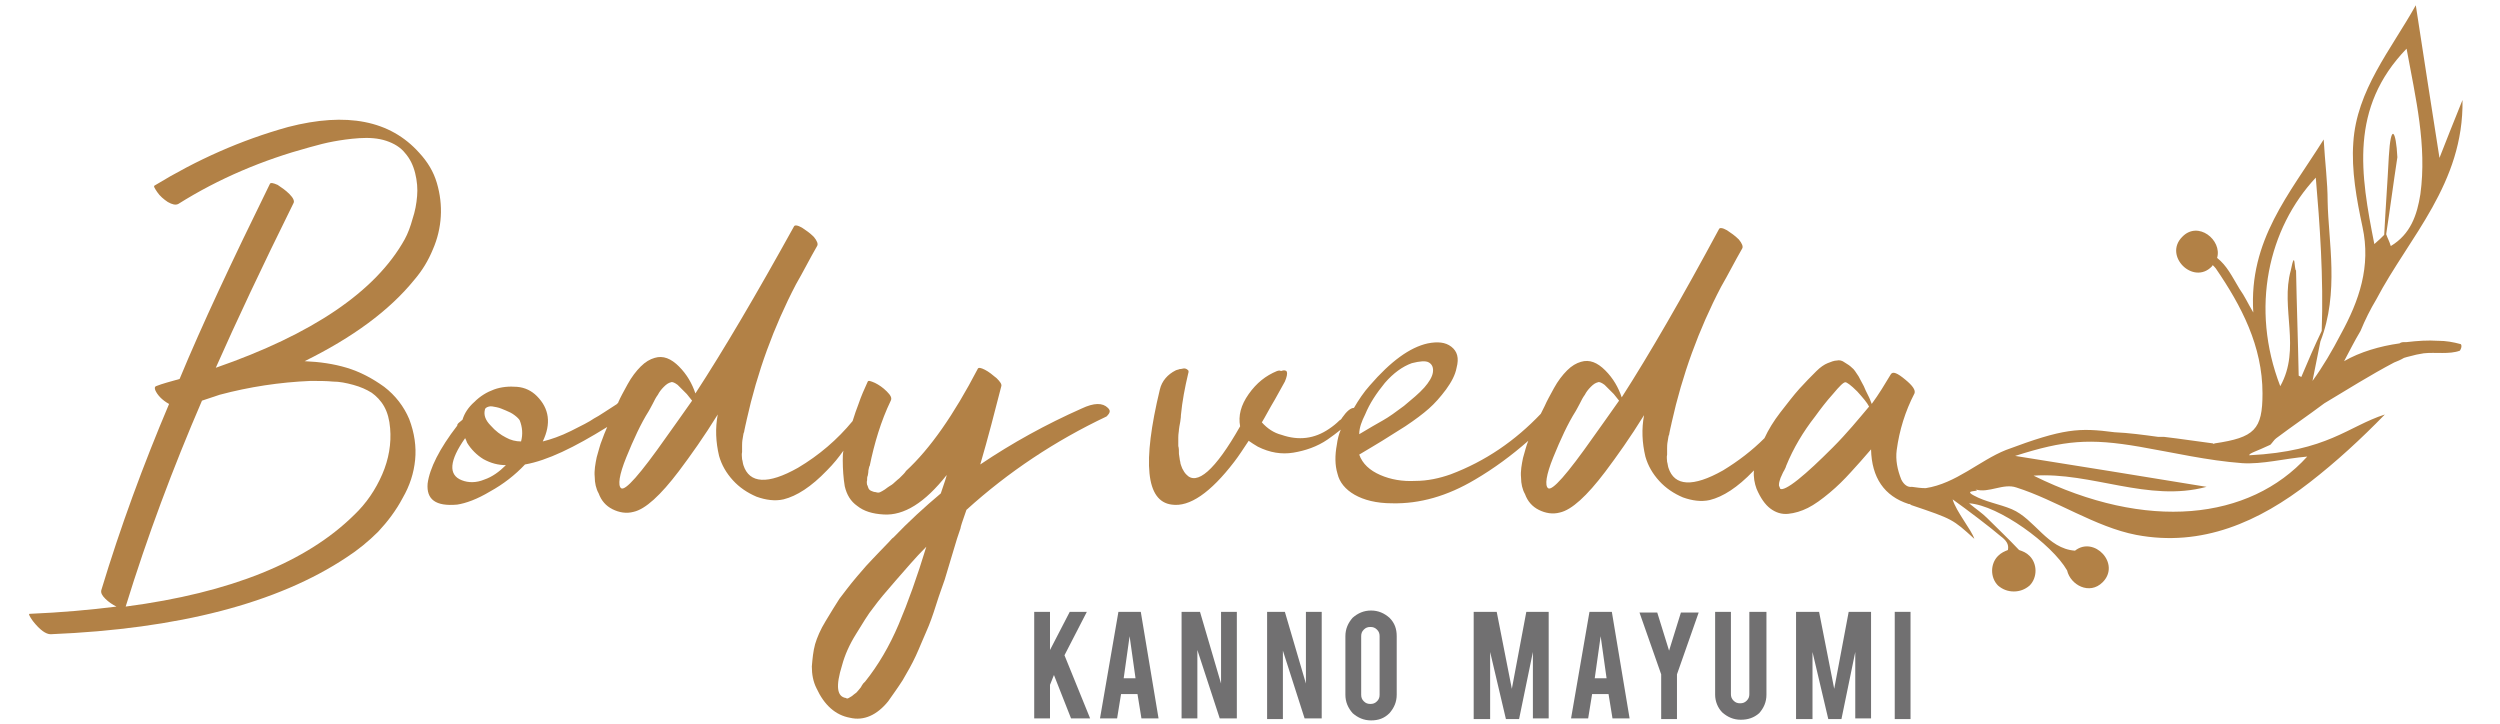 <?xml version="1.0" encoding="utf-8"?>
<!-- Generator: Adobe Illustrator 24.0.1, SVG Export Plug-In . SVG Version: 6.00 Build 0)  -->
<svg version="1.1" id="レイヤー_1" xmlns="http://www.w3.org/2000/svg" xmlns:xlink="http://www.w3.org/1999/xlink" x="0px"
	 y="0px" viewBox="0 0 380 110" style="enable-background:new 0 0 380 110;" xml:space="preserve">
<style type="text/css">
	.st0{fill:#B28146;}
	.st1{fill:#717071;}
	.st2{fill-rule:evenodd;clip-rule:evenodd;fill:#B28146;}
</style>
<g>
	<path class="st0" d="M58.4,58.8c-1.8-1.3-3.7-2.3-5.7-2.9c-2-0.6-4.1-0.9-6.4-1c7.3-3.6,12.9-7.7,16.7-12.4
		c1.2-1.4,2.1-2.9,2.8-4.6c0.7-1.6,1.1-3.3,1.2-5c0.1-1.7-0.1-3.4-0.6-5.1c-0.5-1.7-1.4-3.2-2.7-4.6c-4.4-4.9-11-6.2-19.9-3.9
		c-7.2,2-13.9,5-20.3,8.9c-0.2,0.1,0,0.4,0.4,1c0.4,0.6,1,1.1,1.6,1.5c0.7,0.4,1.2,0.5,1.6,0.3c6.2-3.9,12.9-6.7,19.9-8.6
		c1.4-0.4,2.6-0.7,3.7-0.9c1.1-0.2,2.4-0.4,3.9-0.5c1.5-0.1,2.9,0,4.1,0.4c1.2,0.4,2.2,1,2.9,1.9c0.7,0.8,1.2,1.8,1.5,3
		c0.3,1.2,0.4,2.4,0.3,3.5c-0.1,1.2-0.3,2.3-0.7,3.5c-0.3,1.1-0.7,2.2-1.2,3.1c-4.4,7.9-14,14.4-28.7,19.5c3.1-7,7-15.3,11.8-25
		c0.2-0.3,0-0.8-0.6-1.4c-0.6-0.6-1.2-1-1.8-1.4c-0.7-0.3-1.1-0.4-1.2-0.1c-5.7,11.6-10.3,21.4-13.7,29.6c-1.4,0.4-2.6,0.7-3.6,1.1
		c-0.2,0.1-0.2,0.3-0.1,0.6c0.3,0.7,1,1.5,2.1,2.1c-3.9,9.2-7.4,18.7-10.3,28.3c-0.1,0.4,0.1,0.8,0.6,1.3c0.5,0.5,1.1,0.9,1.7,1.2
		c-4,0.5-8.4,0.9-13.2,1.1c-0.2,0,0,0.4,0.5,1.1c1.1,1.4,2,2,2.7,2c19.4-0.8,34.5-4.7,45-11.7c1.7-1.1,3.3-2.4,4.8-3.9
		c1.4-1.5,2.7-3.2,3.7-5.1c1.1-1.9,1.7-3.8,1.9-5.8c0.2-2-0.1-4.1-0.9-6.2C61.4,61.8,60.1,60.1,58.4,58.8z M58.1,72.1
		c-1,2.3-2.4,4.4-4.3,6.2c-7.2,7.1-18.7,11.8-34.7,13.9c3.3-10.7,7.2-21.1,11.6-31.3c0.9-0.3,1.8-0.6,2.7-0.9
		c4.5-1.2,9.1-1.9,13.8-2.1c1.3,0,2.4,0,3.4,0.1c1,0,2,0.2,3.1,0.5c1.1,0.3,2,0.7,2.8,1.2c0.7,0.5,1.4,1.2,1.9,2.1
		c0.5,0.9,0.8,2,0.9,3.3C59.5,67.4,59.1,69.8,58.1,72.1z"/>
	<path class="st0" d="M168.4,62c-0.8-0.8-2.1-0.8-4,0.1c-5.4,2.4-10.5,5.2-15.4,8.5c1.2-4.1,2.2-8,3.2-11.9c0.1-0.3-0.2-0.7-0.7-1.2
		c-0.6-0.5-1.2-1-1.8-1.3c-0.6-0.3-1-0.4-1.1-0.1c-3.6,6.9-7.2,12.1-10.9,15.5c0,0-0.1,0.2-0.4,0.5c-0.3,0.3-0.5,0.5-0.6,0.6
		c-0.1,0.1-0.4,0.3-0.7,0.6c-0.3,0.3-0.6,0.5-0.8,0.6c-0.2,0.1-0.4,0.3-0.7,0.5c-0.3,0.2-0.5,0.3-0.7,0.4c-0.2,0.1-0.4,0.1-0.7,0
		c-0.2,0-0.5-0.1-0.7-0.2c-0.2-0.1-0.3-0.2-0.4-0.4c-0.1-0.2-0.1-0.4-0.2-0.5c0-0.1-0.1-0.4,0-0.7c0-0.3,0-0.5,0.1-0.7
		c0-0.1,0.1-0.4,0.1-0.8c0.1-0.4,0.1-0.6,0.2-0.7c0.7-3.4,1.7-6.8,3.2-9.9c0.2-0.4,0-0.8-0.6-1.4c-0.6-0.6-1.2-1-1.8-1.3
		c-0.7-0.3-1-0.4-1.1-0.2c-0.5,1.1-1,2.2-1.4,3.4c-0.3,0.8-0.6,1.6-0.9,2.6c-2.3,2.8-5.1,5.2-8.3,7.1c-4.6,2.6-7.4,2.4-8.3-0.4
		c-0.1-0.3-0.1-0.6-0.2-0.9c0-0.3-0.1-0.7,0-1.1c0-0.4,0-0.7,0-1c0-0.2,0-0.6,0.1-1.1c0.1-0.5,0.1-0.8,0.2-0.9c0-0.1,0.1-0.5,0.2-1
		c0.1-0.5,0.2-0.8,0.2-0.9c1.6-7.2,4.1-14.1,7.5-20.6c1.1-1.9,2.1-3.9,3.2-5.8c0.2-0.3,0-0.8-0.5-1.4c-0.6-0.6-1.2-1-1.8-1.4
		c-0.7-0.4-1.1-0.4-1.2-0.2C115,44.7,110,53.2,105.7,59.8c-0.5-1.5-1.3-2.9-2.5-4.1c-1.2-1.2-2.4-1.7-3.7-1.3
		c-0.7,0.2-1.4,0.6-2.1,1.3c-0.7,0.7-1.4,1.6-2,2.7c-0.6,1.1-1.1,2-1.4,2.7c0,0,0,0.1-0.1,0.2c0,0-0.1,0-0.1,0.1
		c-1.6,1-2.7,1.8-3.5,2.2c-0.7,0.5-1.9,1.1-3.5,1.9c-1.6,0.8-3.1,1.3-4.3,1.6c1.3-2.7,1-5-0.9-6.9c-0.8-0.8-1.8-1.3-3-1.4
		c-1.2-0.1-2.4,0-3.5,0.4c-1.1,0.4-2.1,1-3,1.9c-0.9,0.8-1.5,1.7-1.8,2.7c-0.2,0.2-0.4,0.3-0.6,0.5c-0.1,0.1-0.2,0.2-0.2,0.4
		c-2.7,3.5-4.2,6.5-4.5,8.8c-0.2,2.4,1.2,3.5,4.5,3.2c1.3-0.2,3-0.8,5-2c2-1.1,3.8-2.5,5.3-4.1c3.4-0.6,7.5-2.6,12.5-5.7
		c-0.3,0.7-0.6,1.4-0.8,2c-0.3,0.7-0.5,1.6-0.8,2.6c-0.2,1-0.4,2-0.3,3c0,0.9,0.2,1.8,0.6,2.5c0.4,1.1,1.1,1.9,2.1,2.4
		c1,0.5,2.1,0.7,3.2,0.4c1.8-0.4,4.1-2.5,6.9-6.2c1.8-2.4,3.8-5.2,5.9-8.6c-0.4,2.1-0.3,4.2,0.2,6.3c0.4,1.4,1.1,2.6,2.1,3.7
		c1,1.1,2.2,1.9,3.6,2.5c1.4,0.5,2.8,0.7,4.1,0.4c2-0.5,4.2-1.9,6.6-4.4c1-1,1.8-2,2.5-3c-0.1,0.5-0.1,1-0.1,1.5
		c0,1.3,0.1,2.7,0.3,3.9c0.3,1.3,0.9,2.3,1.9,3c1,0.8,2.3,1.2,4,1.3c3.1,0.2,6.3-1.8,9.6-6c0,0.1-0.3,1.1-0.9,2.8
		c-2.5,2.1-4.9,4.3-7.2,6.7c-0.2,0.1-0.4,0.4-0.7,0.7c-1,1-1.8,1.9-2.4,2.5c-0.6,0.6-1.4,1.5-2.5,2.8c-1.1,1.3-1.9,2.4-2.6,3.3
		c-0.6,0.9-1.3,2.1-2.1,3.4c-0.8,1.3-1.3,2.5-1.6,3.5c-0.3,1.1-0.4,2.2-0.5,3.4c0,1.2,0.2,2.3,0.7,3.3c1.2,2.6,2.9,4.1,5.1,4.5
		c2.1,0.5,4.1-0.4,5.8-2.5c0.7-1,1.5-2.1,2.2-3.2c0.7-1.2,1.4-2.4,2-3.7c0.6-1.3,1.1-2.6,1.6-3.7c0.5-1.1,1-2.5,1.5-4.1
		c0.5-1.6,1-2.9,1.3-3.8c0.3-1,0.7-2.3,1.2-4c0.5-1.7,0.9-3,1.2-3.8c0-0.2,0.3-1.1,0.9-2.8c6.4-5.8,13.5-10.5,21.3-14.2
		C168.8,62.7,168.8,62.4,168.4,62z M73.6,72.9c-1.2,0.5-2.4,0.5-3.4,0.1c-2.1-0.8-1.9-3,0.5-6.4c0.1,0.2,0.2,0.4,0.3,0.7
		c0.6,1,1.5,1.9,2.5,2.5c1.1,0.6,2.2,0.9,3.4,0.9C75.9,71.7,74.8,72.5,73.6,72.9z M79.2,67.1C79.2,67.1,79.2,67.1,79.2,67.1
		c-0.8,0-1.6-0.2-2.3-0.6c-0.8-0.4-1.6-1-2.3-1.8c-0.8-0.8-1.1-1.6-0.9-2.4c0-0.2,0.2-0.4,0.6-0.5c0.3-0.1,0.7,0,1.2,0.1
		c0.5,0.1,0.9,0.3,1.4,0.5c0.5,0.2,0.9,0.4,1.3,0.7c0.4,0.3,0.7,0.6,0.8,0.8C79.4,64.9,79.5,66,79.2,67.1z M101.3,66.4
		c-4,5.7-6.3,8.3-6.9,7.8c-0.5-0.4-0.3-2,0.8-4.7c1.1-2.7,2.2-5.1,3.4-7c0.1-0.2,0.3-0.5,0.6-1.1c0.3-0.6,0.5-1,0.8-1.4
		c0.2-0.4,0.5-0.8,0.9-1.2c0.4-0.4,0.7-0.6,1.1-0.7c0.2-0.1,0.6,0.1,1,0.4c0.4,0.4,0.9,0.9,1.4,1.4c0.5,0.6,0.7,0.9,0.8,1
		C103.7,63,102.4,64.9,101.3,66.4z M136.6,94.9c-1.4,3.3-3.1,6.2-5.1,8.7c0,0-0.1,0.1-0.3,0.3c-0.1,0.2-0.3,0.4-0.3,0.5
		c-0.1,0.1-0.2,0.3-0.4,0.5c-0.2,0.2-0.3,0.4-0.5,0.5c-0.1,0.1-0.3,0.2-0.5,0.4c-0.2,0.1-0.3,0.2-0.5,0.3c-0.2,0.1-0.3,0.1-0.4,0
		c-1.4-0.2-1.6-1.8-0.6-5c0.4-1.5,1.1-3.1,2.1-4.7c1-1.6,1.8-3,2.7-4.1c0.8-1.1,1.9-2.4,3.3-4c1.5-1.7,3-3.5,4.7-5.2
		C139.4,87.7,138,91.6,136.6,94.9z"/>
	<g>
		<path class="st1" d="M226.4,109.3H224V93h3.5l2.3,11.7l2.2-11.7h3.4v16.2h-2.4V99.1l-2.1,10.2h-2l-2.4-10.2V109.3z"/>
		<path class="st1" d="M242,105.5l-0.6,3.7h-2.6l2.8-16.2h3.4l2.7,16.2h-2.6l-0.6-3.7H242z M243.3,96.7l-0.9,6.4h1.8L243.3,96.7z"/>
		<path class="st1" d="M252.5,102.5l-3.3-9.4h2.7l1.8,5.8l1.8-5.8h2.7l-3.3,9.4v6.8h-2.4V102.5z"/>
		<path class="st1" d="M264.6,109.4c-1.1,0-2-0.4-2.8-1.1c-0.7-0.7-1.1-1.7-1.1-2.7V93h2.4v12.5c0,0.4,0.1,0.7,0.4,1
			c0.3,0.3,0.6,0.4,1,0.4c0.4,0,0.7-0.1,1-0.4c0.3-0.3,0.4-0.6,0.4-1V93h2.6v12.6c0,1.1-0.4,2-1.1,2.8
			C266.6,109.1,265.7,109.4,264.6,109.4z"/>
		<path class="st1" d="M275.5,109.3H273V93h3.5l2.3,11.7L281,93h3.4v16.2h-2.4V99.1l-2.1,10.2h-2l-2.4-10.2V109.3z"/>
		<path class="st1" d="M290.4,109.3h-2.4V93h2.4V109.3z"/>
	</g>
	<g>
		<path class="st1" d="M159.6,104.1v5.1h-2.4V93h2.4v5.8l3-5.8h2.6l-3.4,6.6l3.9,9.6h-2.9l-2.6-6.6L159.6,104.1z"/>
		<path class="st1" d="M170.4,105.5l-0.6,3.7h-2.6l2.8-16.2h3.4l2.7,16.2h-2.6l-0.6-3.7H170.4z M171.7,96.7l-0.9,6.4h1.8L171.7,96.7
			z"/>
		<path class="st1" d="M182.4,93l3.2,10.9V93h2.4v16.2h-2.6l-3.4-10.4v10.4h-2.4V93H182.4z"/>
		<path class="st1" d="M195.3,93l3.2,10.9V93h2.4v16.2h-2.6L195,98.9v10.4h-2.4V93H195.3z"/>
		<path class="st1" d="M208.4,92.8c1.1,0,2,0.4,2.8,1.1c0.8,0.8,1.1,1.7,1.1,2.8v8.9c0,1.1-0.4,2-1.1,2.8c-0.8,0.8-1.7,1.1-2.8,1.1
			c-1.1,0-2-0.4-2.8-1.1c-0.7-0.8-1.1-1.7-1.1-2.8v-8.9c0-1.1,0.4-2,1.1-2.8C206.4,93.2,207.3,92.8,208.4,92.8z M209.7,96.7
			c0-0.4-0.1-0.7-0.4-1c-0.3-0.3-0.6-0.4-1-0.4c-0.4,0-0.7,0.1-1,0.4c-0.3,0.3-0.4,0.6-0.4,1v8.9c0,0.4,0.1,0.7,0.4,1
			c0.3,0.3,0.6,0.4,1,0.4c0.4,0,0.7-0.1,1-0.4c0.3-0.3,0.4-0.6,0.4-1V96.7z"/>
	</g>
	<path class="st2" d="M374,52.3c-1.1-0.3-2.2-0.5-3.4-0.5c0,0,0,0-0.1,0c-1.4-0.1-3,0-4.7,0.2c-0.1,0-0.2,0-0.3,0
		c-0.2,0-0.4,0-0.6,0.1c-0.1,0-0.1,0.1-0.2,0.1c-2.9,0.4-6,1.3-8.4,2.7c0.8-1.5,1.6-3.1,2.5-4.6c0.7-1.7,1.5-3.3,2.4-4.8
		c5-9.5,13.3-17.6,13.1-30.3c-1.4,3.5-2.5,6.2-3.5,8.8c-1.2-7.6-2.4-15.4-3.6-23.2c-3.8,6.8-9,12.9-9.5,20.9
		c-0.3,4.2,0.5,8.6,1.4,12.8c1.3,6-0.5,11.2-3.3,16.3c-1.3,2.5-2.7,4.9-4.3,7.1c0.4-2,0.8-4,1.2-6c0,0,0,0,0,0
		c2.9-7.4,1.2-15.3,1.1-21.3c0-2.9-0.4-5.9-0.6-9.4c-5.2,8.3-11.4,15.3-10.7,26.3c-1-1.7-1.2-2.3-2.1-3.6c-1.2-2-1.9-3.5-3.4-4.7
		c0.8-2.7-2.9-5.7-5.3-3.2c-2.9,2.9,1.7,7.4,4.5,4.5c0,0,0.1-0.1,0.1-0.2c0.2,0.1,0.3,0.3,0.5,0.5c3.9,5.7,7.1,11.8,7.1,19
		c0,5.5-1.2,6.7-7.3,7.6c0,0-0.1,0.1-0.1,0.1c0,0-0.1-0.1-0.1-0.1c-2.4-0.3-4.9-0.7-7.5-1c-0.3,0-0.6,0-0.9,0
		c-2.2-0.3-4.4-0.6-6.6-0.7c-5.4-0.7-7.7-0.6-16.5,2.7c-4,1.6-7.6,5.1-12.2,5.8c-0.7,0-1.4-0.1-2.1-0.2c-0.6,0.1-1.2-0.3-1.6-1.1
		c-0.6-1.5-0.9-3-0.7-4.5c0.4-3,1.3-5.9,2.7-8.6c0.2-0.5-0.3-1.2-1.4-2.1c-1.2-1-1.9-1.3-2.2-0.8c-0.9,1.5-1.8,3-2.9,4.5
		c-0.1-0.2-0.2-0.6-0.4-1c-0.4-0.8-0.7-1.4-0.8-1.7c-0.2-0.4-0.5-0.9-0.8-1.5c-0.4-0.6-0.7-1.1-1-1.3c-0.3-0.3-0.6-0.5-1.1-0.8
		c-0.4-0.3-0.8-0.4-1.2-0.3c-0.4,0-0.9,0.2-1.4,0.4c-0.5,0.2-1.1,0.6-1.7,1.2c-0.8,0.8-1.7,1.7-2.6,2.7c-0.9,1-1.8,2.2-2.9,3.6
		c-1,1.3-1.8,2.6-2.4,3.9c-1.9,1.9-4,3.5-6.3,4.9c-4.6,2.6-7.4,2.4-8.3-0.4c-0.1-0.3-0.1-0.6-0.2-0.9c0-0.3-0.1-0.7,0-1.1
		c0-0.4,0-0.7,0-1c0-0.2,0-0.6,0.1-1.1c0.1-0.5,0.1-0.8,0.2-0.9c0-0.1,0.1-0.5,0.2-1c0.1-0.5,0.2-0.8,0.2-0.9
		c1.6-7.2,4.1-14.1,7.5-20.6c1.1-1.9,2.1-3.9,3.2-5.8c0.2-0.3,0-0.8-0.5-1.4c-0.6-0.6-1.2-1-1.8-1.4c-0.7-0.4-1.1-0.4-1.2-0.2
		c-5.6,10.4-10.5,18.9-14.8,25.6c-0.5-1.5-1.3-2.9-2.5-4.1c-1.2-1.2-2.4-1.7-3.7-1.3c-0.7,0.2-1.4,0.6-2.1,1.3
		c-0.7,0.7-1.4,1.6-2,2.7c-0.6,1.1-1.1,2-1.4,2.7c-0.2,0.4-0.4,0.8-0.6,1.2c-3.9,4.1-8.4,7.2-13.7,9.2c-1.7,0.6-3.5,1-5.4,1
		c-1.9,0.1-3.7-0.2-5.3-0.9c-1.6-0.7-2.7-1.7-3.2-3.1c1.5-0.9,2.7-1.6,3.5-2.1c0.8-0.5,1.9-1.2,3.5-2.2c1.5-1,2.7-1.9,3.6-2.7
		c0.9-0.8,1.7-1.7,2.6-2.9c0.8-1.1,1.4-2.2,1.6-3.3c0.4-1.5,0.1-2.5-0.8-3.2c-0.9-0.7-2.1-0.8-3.6-0.5c-2.7,0.6-5.6,2.7-8.8,6.4
		c-0.9,1-1.7,2.2-2.4,3.4c-0.5,0-1.1,0.5-1.8,1.5c-0.1,0.2-0.2,0.3-0.4,0.4c-0.5,0.5-1,0.9-1.6,1.3c-2.2,1.5-4.6,1.8-7.2,0.9
		c-1.2-0.3-2.2-1-3-1.9c0.5-0.8,1.1-2,2-3.5c0.9-1.6,1.4-2.5,1.5-2.7c0.3-0.7,0.4-1.2,0.3-1.5c-0.1-0.2-0.4-0.3-0.9-0.1
		c-0.1-0.1-0.3-0.1-0.6,0c-1.7,0.7-3.1,1.8-4.3,3.5c-1.2,1.7-1.6,3.3-1.3,4.9c-3.8,6.7-6.6,9.1-8.2,7.3c-0.2-0.2-0.4-0.5-0.6-0.9
		c-0.1-0.3-0.3-0.7-0.3-1c-0.1-0.3-0.1-0.7-0.2-1.2c0-0.5,0-0.9-0.1-1.2c0-0.3,0-0.7,0-1.3c0-0.6,0.1-0.9,0.1-1.2
		c0-0.2,0.1-0.6,0.2-1.2c0.1-0.6,0.1-0.9,0.1-1c0.2-2.1,0.6-4.2,1.1-6.3c0.1-0.3,0.1-0.5-0.1-0.6c-0.1-0.1-0.3-0.2-0.5-0.2
		c-0.2,0-0.4,0.1-0.7,0.1c-0.2,0.1-0.4,0.1-0.6,0.2c-1.2,0.6-2.1,1.6-2.4,2.9c-2.7,11.2-2.1,17,1.8,17.5c2.7,0.4,5.9-1.8,9.5-6.5
		c0.7-0.9,1.4-2,2.2-3.2c0.4,0.3,0.9,0.6,1.4,0.9c1.8,0.9,3.6,1.2,5.4,0.9c1.8-0.3,3.6-0.9,5.2-2c0.7-0.5,1.4-1,2-1.5
		c-0.3,0.7-0.5,1.5-0.6,2.3c-0.3,1.6-0.3,3.1,0.1,4.4c0.3,1.3,1.2,2.4,2.6,3.2c1.4,0.8,3.3,1.3,5.7,1.3c4.2,0.1,8.4-1.1,12.6-3.6
		c2.9-1.7,5.6-3.7,8.1-5.9c-0.3,0.7-0.5,1.6-0.8,2.6c-0.2,1-0.4,2-0.3,3c0,0.9,0.2,1.8,0.6,2.5c0.4,1.1,1.1,1.9,2.1,2.4
		c1,0.5,2.1,0.7,3.2,0.4c1.8-0.4,4.1-2.5,6.9-6.2c1.8-2.4,3.8-5.2,5.9-8.6c-0.4,2.1-0.3,4.2,0.2,6.3c0.4,1.4,1.1,2.6,2.1,3.7
		c1,1.1,2.2,1.9,3.6,2.5c1.4,0.5,2.8,0.7,4.1,0.4c2-0.5,4.2-1.9,6.6-4.4c0,0,0.1-0.1,0.1-0.1c-0.1,1,0.1,2,0.4,2.8
		c0.6,1.4,1.3,2.4,2.1,3c0.8,0.6,1.7,0.9,2.7,0.8c1-0.1,2-0.4,3-0.9c1-0.5,2.1-1.3,3.3-2.3c1.2-1,2.2-2,3.2-3.1c1-1.1,2-2.2,3.1-3.5
		c0.1,4.3,2,7.1,5.7,8.3c0.1,0,0.2,0,0.3,0.1c0.1,0,0.1,0.1,0.2,0.1c6.2,2.1,6.2,2.1,9.5,5.1c-0.4-1.3-2.8-4.2-3.3-6
		c2.1,1.5,5.8,4.3,7.3,5.6c0.8,0.6,1.3,1.2,1.1,2.1c-0.5,0.2-1,0.4-1.5,0.9c-1.2,1.2-1.2,3.3,0,4.5c0.7,0.6,1.5,0.9,2.4,0.9
		c0.9,0,1.7-0.3,2.4-0.9c1.2-1.2,1.2-3.3,0-4.5c-0.5-0.5-1-0.7-1.6-0.9c-1.6-1.7-3.3-3.3-4.9-4.9c-0.7-0.7-1.6-1.3-2.7-2.2
		c4.5,0.3,12.6,6.2,14.9,10.2c0.5,2.2,3.4,3.8,5.4,1.8c2.8-2.8-1.3-7.1-4.2-4.8c-4.2-0.3-6.1-4.8-9.6-6.3c-1.9-0.8-4-1.1-5.8-2.1
		c-1.7-0.9,1.2-0.5,0.3-0.9c2,0.6,4.2-1,6.2-0.3c6,1.9,12,6,18.2,7.2c10,1.9,18.7-2,26.4-8c4-3.1,7.8-6.6,11.4-10.3
		c-5.6,1.8-8.7,5.6-20.6,6.2c-0.1-0.3,1.1-0.6,3.2-1.6c0.3-0.3,0.6-0.8,0.9-1c2.4-1.8,4.9-3.5,7.3-5.3c3.5-2.1,7-4.3,10.6-6.2
		c0.5-0.2,1-0.4,1.5-0.7c0.6-0.2,1.2-0.3,1.9-0.5c0.4-0.1,0.7-0.1,1.1-0.2c1.8-0.2,3.9,0.2,5.5-0.4C374.3,52.7,374.1,52.3,374,52.3z
		 M365.8,7.4c1.4,7.6,3.1,14.7,2.1,22.1c-0.5,3.2-1.5,6.1-4.5,7.9c-0.2-0.7-0.5-1.2-0.7-1.8c0.6-3.9,1.1-7.8,1.7-11.7
		c-0.2-4.1-1-5.3-1.3-0.1c-0.2,4-0.5,7.9-0.7,11.9c-0.4,0.4-0.8,0.8-1.5,1.4C358.8,26.5,357.1,16.4,365.8,7.4z M207.5,63
		c0.7-1.7,1.7-3.2,3-4.8c1.3-1.5,2.7-2.5,4.1-3c1.2-0.3,2.1-0.4,2.6-0.1c0.5,0.3,0.7,0.8,0.6,1.5c-0.1,0.7-0.6,1.5-1.3,2.3
		c-0.8,0.9-1.9,1.8-3.1,2.8c-1.2,0.9-2.3,1.7-3.2,2.2c-0.9,0.5-2.1,1.2-3.6,2.1C206.6,65,207,64,207.5,63z M242.2,66.4
		c-4,5.7-6.3,8.3-6.9,7.8c-0.5-0.4-0.3-2,0.8-4.7c1.1-2.7,2.2-5.1,3.4-7c0.1-0.2,0.3-0.5,0.6-1.1c0.3-0.6,0.5-1,0.8-1.4
		c0.2-0.4,0.5-0.8,0.9-1.2c0.4-0.4,0.7-0.6,1.1-0.7c0.2-0.1,0.6,0.1,1,0.4c0.4,0.4,0.9,0.9,1.4,1.4c0.5,0.6,0.7,0.9,0.8,1
		C244.6,63,243.3,64.9,242.2,66.4z M278.6,68c-2.1,2.1-3.8,3.7-5.3,4.9c-1.5,1.2-2.4,1.6-2.7,1.4c-0.1-0.2-0.1-0.3-0.2-0.5
		c0-0.1,0-0.4,0.1-0.7c0.1-0.4,0.2-0.6,0.3-0.8c0.1-0.2,0.2-0.5,0.4-0.8c0.2-0.4,0.3-0.6,0.3-0.7c1.1-2.7,2.6-5.2,4.4-7.5
		c0.8-1.1,1.7-2.3,2.7-3.4c1-1.2,1.6-1.8,1.9-1.8c0.2,0,0.8,0.4,1.8,1.4c0.9,1,1.5,1.7,1.8,2.3C282.5,63.7,280.7,65.9,278.6,68z
		 M350.7,69.4c-8.8,9.7-24.4,11.4-41.6,2.9c8.8-0.6,17.4,4.1,26.3,1.7c-9.8-1.6-19.6-3.2-29.1-4.7c7.5-2.4,11.3-2.7,18.9-1.4
		c5.2,0.9,10.3,2.1,15.6,2.5C343.9,70.6,347.2,69.7,350.7,69.4z M349.4,57.1c-0.1-5.3-0.3-10.7-0.4-16c-0.3,0-0.1-3.5-0.8,0
		c-1.6,5.7,1.6,11.9-1.6,17.6c-4.6-11.9-1.8-24,5.4-31.7c0.6,6.9,1.2,15.3,0.9,23.3c-1.1,2.3-2.1,4.6-3.1,7L349.4,57.1z"/>
</g>
</svg>
